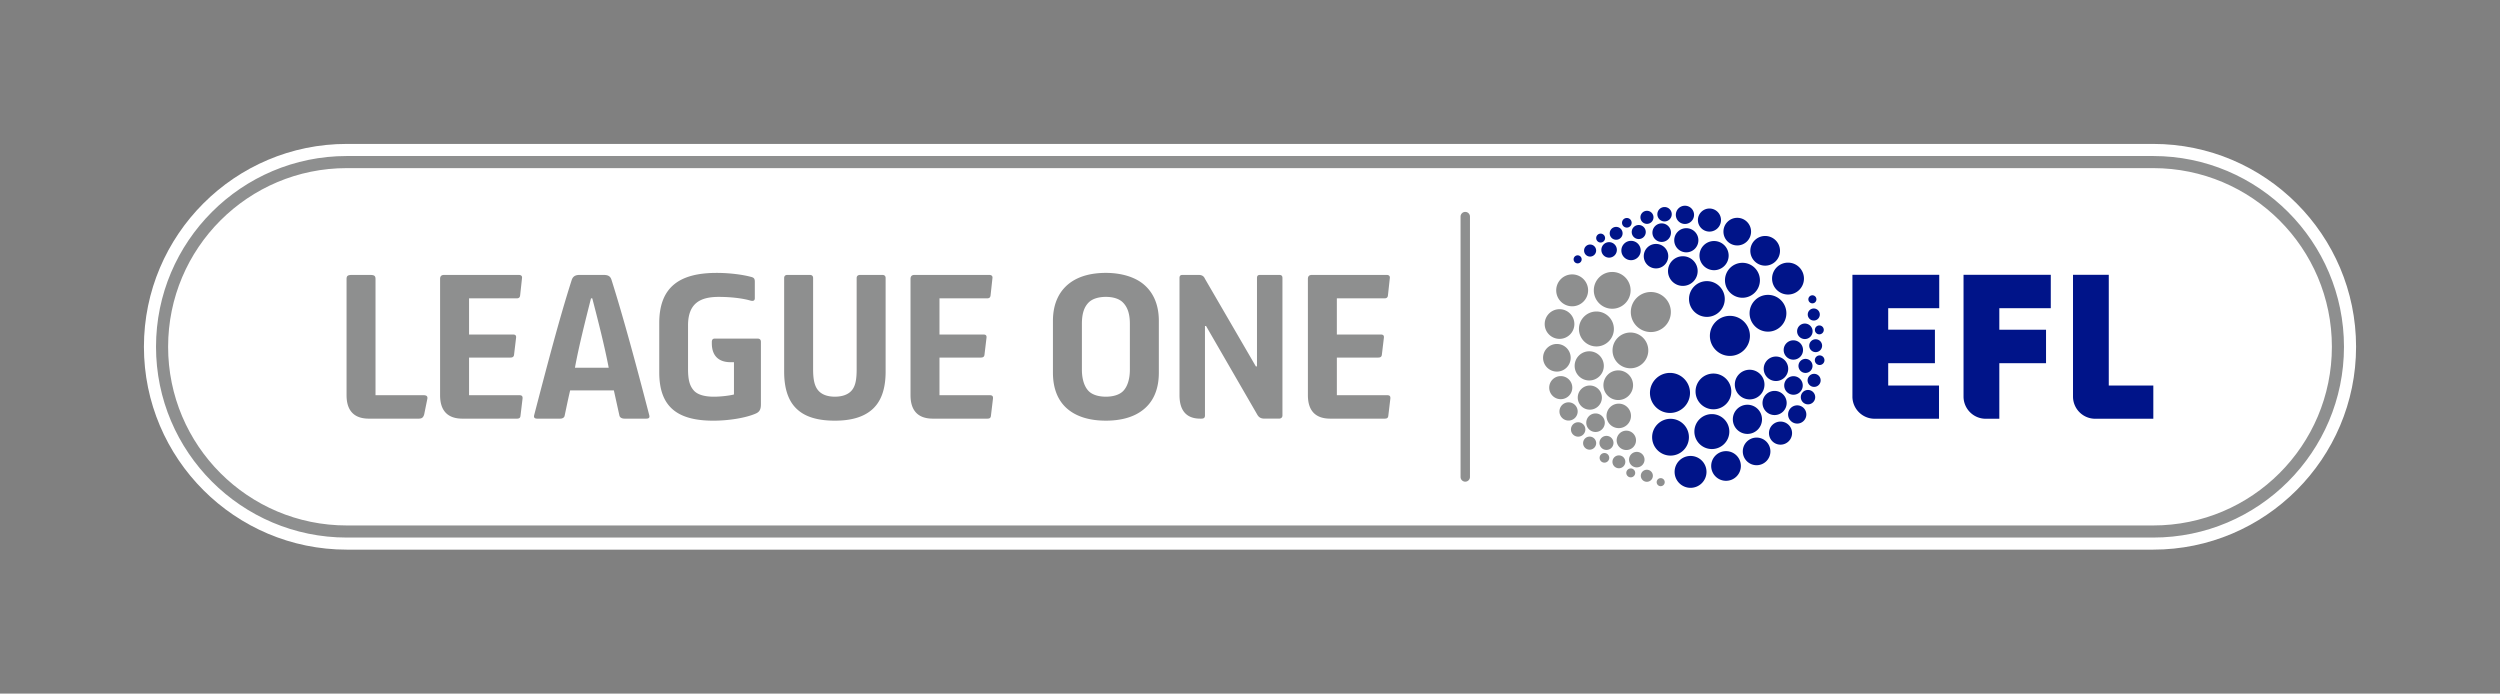 <svg xmlns="http://www.w3.org/2000/svg" viewBox="0 0 2637.5 731.72"><rect x="0" y="0" width="2637.5" height="731.72" fill="#808080" stroke="none"/><defs><style>.cls-4{fill:#8e8f8f}</style></defs><g id="EFL_x5F_LO_x5F_L_x5F_DM_x5F_REG_x5F_H_x5F_RGB"><path fill="none" d="M0 0h2637.5v731.72H0z"/><path d="M365.86 579.87c-118.01 0-214.02-96.01-214.02-214.02s96.01-214.02 214.02-214.02h1905.78c118.01 0 214.02 96.01 214.02 214.02s-96.01 214.02-214.02 214.02H365.86z" fill="#fff"/><path class="cls-4" d="M2271.64 164.6H365.86c-110.97 0-201.26 90.28-201.26 201.26s90.29 201.26 201.26 201.26h1905.78c110.97 0 201.26-90.28 201.26-201.26s-90.29-201.26-201.26-201.26zm0 389.76H365.86c-104.11 0-188.5-84.4-188.5-188.5s84.4-188.5 188.5-188.5h1905.78c104.11 0 188.5 84.4 188.5 188.5s-84.4 188.5-188.5 188.5z"/><path d="M2094.96 441.78c-12.94 0-23.43-10.49-23.43-23.43V289.94h92.05v35.22h-54.29v22.68h49.28v35.34h-49.28v58.61h-14.33zm-140.66-23.44c0 12.94 10.49 23.43 23.44 23.43h67.92v-35.02h-53.6v-23.59h49.28v-35.35h-49.28v-22.67h53.84v-35.22h-91.59v128.41zm317.46 23.44v-35.02h-47V289.94h-37.74v128.41c0 12.94 10.49 23.43 23.43 23.43h61.31zm-488.8-27.24c0 11.66-9.46 21.12-21.13 21.12s-21.12-9.46-21.12-21.12 9.46-21.13 21.12-21.13 21.13 9.46 21.13 21.13zm24.71-20.44c-10.42 0-18.86 8.44-18.86 18.86s8.44 18.86 18.86 18.86 18.86-8.44 18.86-18.86-8.45-18.86-18.86-18.86zm-1.65 42.78c-10.18 0-18.44 8.25-18.44 18.43s8.25 18.43 18.44 18.43 18.42-8.26 18.42-18.43-8.25-18.43-18.42-18.43zm39.86-46.8c-8.64 0-15.64 7-15.64 15.64s7 15.64 15.64 15.64 15.64-7 15.64-15.64-7-15.64-15.64-15.64zm27.76-13.93c-7.13 0-12.91 5.78-12.91 12.91s5.78 12.91 12.91 12.91 12.91-5.78 12.91-12.91-5.78-12.91-12.91-12.91zm18.35-17.12c-5.63 0-10.21 4.57-10.21 10.21s4.58 10.21 10.21 10.21 10.21-4.57 10.21-10.21-4.57-10.21-10.21-10.21zm.14 37.85c-5.4 0-9.78 4.38-9.78 9.79s4.38 9.78 9.78 9.78 9.78-4.38 9.78-9.78-4.38-9.79-9.78-9.79zm3.93 30.76c-5.31 0-9.62 4.31-9.62 9.62s4.31 9.62 9.62 9.62 9.62-4.31 9.62-9.62-4.3-9.62-9.62-9.62zm11.39-16.24c-4.2 0-7.6 3.4-7.6 7.6s3.4 7.6 7.6 7.6 7.59-3.4 7.59-7.6-3.39-7.6-7.59-7.6zm6.45-17.01c-3.81 0-6.9 3.09-6.9 6.89s3.09 6.9 6.9 6.9 6.89-3.09 6.89-6.9-3.09-6.89-6.89-6.89zm-9.1-15.77c-4.09 0-7.42 3.32-7.42 7.41s3.32 7.41 7.42 7.41 7.41-3.32 7.41-7.41-3.31-7.41-7.41-7.41zm10.73-20.7a6.79 6.79 0 100 13.58 6.79 6.79 0 000-13.58zm4.2 17.03c-2.81 0-5.08 2.27-5.08 5.07s2.27 5.07 5.08 5.07 5.07-2.27 5.07-5.07-2.26-5.07-5.07-5.07zm-.33-31.61a4.69 4.69 0 100 9.38 4.69 4.69 0 000-9.38zm-15.29-1.99c-4.51 0-8.17 3.66-8.17 8.17s3.66 8.18 8.17 8.18 8.18-3.66 8.18-8.18-3.66-8.17-8.18-8.17zm9.43-15.89c-3.51 0-6.36 2.85-6.36 6.36s2.85 6.36 6.36 6.36 6.36-2.84 6.36-6.36-2.84-6.36-6.36-6.36zm-1.47-13.92c-2.35 0-4.25 1.9-4.25 4.25s1.9 4.25 4.25 4.25 4.24-1.9 4.24-4.25-1.9-4.25-4.24-4.25zm-68.54 115.47c-8.5 0-15.39 6.89-15.39 15.39s6.89 15.39 15.39 15.39 15.39-6.89 15.39-15.39-6.89-15.39-15.39-15.39zm-81.12 14.84c-10.72 0-19.41 8.69-19.41 19.4s8.69 19.41 19.41 19.41 19.4-8.69 19.4-19.41-8.69-19.4-19.4-19.4zm21.12 39.18c-9.29 0-16.82 7.53-16.82 16.82s7.53 16.82 16.82 16.82 16.82-7.53 16.82-16.82-7.53-16.82-16.82-16.82zm37.43-5.06c-8.64 0-15.65 7-15.65 15.64s7.01 15.65 15.65 15.65 15.65-7.01 15.65-15.65-7.01-15.64-15.65-15.64zm32.25-14.3c-8.04 0-14.57 6.52-14.57 14.57s6.52 14.57 14.57 14.57 14.57-6.52 14.57-14.57-6.52-14.57-14.57-14.57zm25.23-16.89c-6.72 0-12.17 5.45-12.17 12.17s5.45 12.17 12.17 12.17 12.18-5.45 12.18-12.17-5.46-12.17-12.18-12.17zm-6.25-32.37c-7.03 0-12.74 5.7-12.74 12.74s5.71 12.74 12.74 12.74 12.74-5.7 12.74-12.74-5.71-12.74-12.74-12.74zm-47.14-79.17c-11.66 0-21.12 9.46-21.12 21.13 0 11.66 9.46 21.12 21.12 21.12s21.13-9.46 21.13-21.12-9.46-21.13-21.13-21.13zm-24.28-36.64c-10.41 0-18.86 8.45-18.86 18.86s8.45 18.86 18.86 18.86 18.86-8.44 18.86-18.86-8.44-18.86-18.86-18.86zm37.51-19.32c-10.18 0-18.43 8.25-18.43 18.43s8.25 18.43 18.43 18.43 18.43-8.25 18.43-18.43-8.25-18.44-18.43-18.43zm-62.89-6.93c-8.63 0-15.64 7-15.64 15.64s7.01 15.64 15.64 15.64 15.64-7 15.64-15.64-7-15.64-15.64-15.64zm-28.3-12.99c-7.14 0-12.91 5.78-12.91 12.91s5.77 12.91 12.91 12.91c7.13 0 12.91-5.78 12.91-12.91s-5.78-12.91-12.91-12.91zm-26.34-3.27c-5.64 0-10.21 4.57-10.21 10.21s4.57 10.21 10.21 10.21 10.2-4.57 10.2-10.21c0-5.64-4.56-10.21-10.2-10.21zm32.34-18.41c-5.4 0-9.78 4.38-9.78 9.78s4.38 9.78 9.78 9.78 9.78-4.38 9.79-9.78c0-5.4-4.38-9.78-9.79-9.78zm24.53-18.64c-5.31 0-9.62 4.31-9.62 9.62s4.31 9.62 9.62 9.62 9.62-4.31 9.62-9.62-4.31-9.62-9.62-9.62zm-21.51 1.39c-4.2 0-7.6 3.4-7.6 7.6 0 4.19 3.4 7.6 7.6 7.6s7.59-3.4 7.59-7.6c0-4.2-3.4-7.6-7.59-7.6zm-18.56 3.97c-3.81 0-6.9 3.09-6.9 6.9 0 3.81 3.09 6.89 6.9 6.89s6.89-3.09 6.89-6.89-3.08-6.9-6.89-6.9zm-8.67 14.99c-4.1 0-7.41 3.31-7.41 7.41s3.31 7.41 7.41 7.41 7.41-3.32 7.41-7.41-3.32-7.41-7.41-7.41zm-23.83 1.99c-3.75 0-6.79 3.04-6.79 6.79s3.03 6.79 6.79 6.79 6.79-3.04 6.79-6.79-3.04-6.79-6.79-6.79zm11.27-9.4c-2.81 0-5.08 2.27-5.08 5.07s2.27 5.07 5.08 5.07 5.07-2.27 5.07-5.07-2.27-5.07-5.07-5.07zm-27.65 16.5a4.69 4.69 0 100 9.38 4.69 4.69 0 000-9.38zm8.94 9c-4.52 0-8.17 3.66-8.17 8.18 0 4.51 3.65 8.17 8.17 8.17s8.18-3.66 8.18-8.17-3.66-8.18-8.18-8.18zm-20.04 2.5c-3.51 0-6.36 2.85-6.36 6.36s2.85 6.36 6.36 6.36 6.36-2.85 6.36-6.36-2.85-6.36-6.36-6.36zm-13.15 11.4c-2.35 0-4.25 1.9-4.25 4.25s1.91 4.25 4.25 4.25 4.24-1.9 4.24-4.25-1.91-4.25-4.24-4.25zm143.92-15.09c-8.51 0-15.39 6.89-15.39 15.39s6.88 15.39 15.39 15.39c8.5 0 15.39-6.89 15.39-15.39s-6.89-15.39-15.39-15.39zm56.89 56.81c-10.72 0-19.41 8.69-19.41 19.4s8.69 19.4 19.41 19.4 19.4-8.69 19.4-19.4-8.69-19.4-19.4-19.4zm21.13-34c-9.29 0-16.82 7.53-16.82 16.82s7.53 16.82 16.82 16.82 16.82-7.53 16.82-16.82-7.53-16.83-16.82-16.82zm-24.11-28.13c-8.64 0-15.65 7.01-15.65 15.65s7.01 15.65 15.65 15.65 15.65-7.01 15.65-15.65-7.01-15.65-15.65-15.65zm-29.44-19.16c-8.05 0-14.57 6.52-14.57 14.57s6.52 14.57 14.57 14.57 14.57-6.52 14.57-14.57-6.53-14.57-14.57-14.57zm-29.32-9.81c-6.72 0-12.18 5.45-12.18 12.17s5.45 12.17 12.18 12.17 12.17-5.45 12.17-12.17-5.45-12.17-12.17-12.17zm-24.43 20.75c-7.04 0-12.74 5.7-12.74 12.74s5.7 12.74 12.74 12.74 12.73-5.71 12.74-12.74c0-7.03-5.71-12.74-12.74-12.74z" fill="#001489"/><path class="cls-4" d="M1741.63 308.07c-11.67 0-21.13 9.46-21.13 21.12s9.45 21.12 21.13 21.12 21.12-9.46 21.12-21.12-9.46-21.12-21.12-21.12zm-21.55 42.75c-10.42 0-18.86 8.44-18.86 18.86s8.44 18.86 18.86 18.86 18.86-8.44 18.86-18.86-8.45-18.86-18.86-18.86zm-35.86-22.18c-10.17 0-18.43 8.25-18.43 18.43 0 10.17 8.26 18.43 18.43 18.43s18.43-8.26 18.43-18.43c0-10.18-8.26-18.44-18.44-18.43zm23.02 62.12c-8.64 0-15.63 7-15.63 15.64s7 15.64 15.63 15.64c8.64 0 15.64-7 15.64-15.64s-7-15.64-15.64-15.64zm.54 35.09c-7.13 0-12.91 5.78-12.91 12.91s5.78 12.91 12.91 12.91 12.91-5.78 12.91-12.91-5.78-12.91-12.91-12.91zm8 28.5c-5.64 0-10.21 4.57-10.21 10.21 0 5.64 4.58 10.21 10.22 10.21s10.2-4.57 10.2-10.21c0-5.64-4.56-10.21-10.2-10.21zm-32.49-18.17c-5.41 0-9.78 4.37-9.78 9.78s4.38 9.78 9.78 9.78 9.77-4.38 9.78-9.78c0-5.41-4.37-9.78-9.78-9.78zm-28.46-11.72c-5.3 0-9.61 4.31-9.61 9.62s4.31 9.62 9.61 9.62 9.62-4.31 9.62-9.62-4.31-9.62-9.62-9.62zm10.12 21.01c-4.2 0-7.6 3.4-7.6 7.6s3.4 7.6 7.6 7.6 7.6-3.4 7.6-7.6c0-4.2-3.4-7.6-7.6-7.6zm12.11 15.15c-3.81 0-6.89 3.09-6.89 6.9 0 3.81 3.09 6.89 6.89 6.89s6.89-3.09 6.89-6.89c0-3.81-3.08-6.9-6.89-6.9zm17.76-.77c-4.1 0-7.41 3.32-7.41 7.41s3.31 7.41 7.41 7.41 7.41-3.32 7.41-7.41-3.32-7.41-7.42-7.41zm13.1 20.58c-3.74 0-6.79 3.04-6.79 6.79s3.04 6.79 6.79 6.79c3.76 0 6.79-3.04 6.79-6.79s-3.03-6.79-6.79-6.79zm-15.26-2.49c-2.8 0-5.07 2.27-5.07 5.08s2.27 5.07 5.07 5.07 5.08-2.27 5.08-5.07-2.27-5.08-5.08-5.08zm27.78 16.28a4.69 4.69 0 100 9.38 4.69 4.69 0 000-9.38zm6.35-17.48c-4.51 0-8.17 3.66-8.17 8.18s3.66 8.17 8.17 8.17 8.18-3.66 8.18-8.17-3.66-8.18-8.18-8.18zm10.62 18.84c-3.52 0-6.36 2.85-6.36 6.36s2.84 6.36 6.36 6.36c3.51 0 6.36-2.85 6.36-6.36s-2.85-6.36-6.36-6.36zm14.62 8.85c-2.35 0-4.25 1.9-4.25 4.25s1.9 4.25 4.24 4.25 4.25-1.9 4.25-4.25-1.9-4.25-4.25-4.25zm-75.39-133.81c-8.5 0-15.39 6.89-15.39 15.39s6.89 15.39 15.39 15.39 15.39-6.89 15.39-15.39-6.89-15.39-15.39-15.39zm24.24-83.69c-10.72 0-19.41 8.69-19.41 19.4s8.69 19.4 19.41 19.4 19.4-8.69 19.4-19.4-8.68-19.4-19.4-19.4zm-42.26 2.57c-9.29 0-16.82 7.53-16.82 16.83 0 9.29 7.54 16.82 16.82 16.82s16.82-7.53 16.83-16.82c0-9.29-7.53-16.83-16.83-16.83zm-13.32 36.71c-8.64 0-15.65 7-15.65 15.65 0 8.64 7 15.65 15.65 15.65s15.65-7.01 15.65-15.65c0-8.65-7-15.65-15.65-15.65zm-2.8 36.69c-8.04 0-14.57 6.53-14.57 14.57s6.53 14.57 14.57 14.57 14.57-6.52 14.57-14.57c0-8.04-6.52-14.57-14.57-14.57zm4.08 33.89c-6.73 0-12.17 5.46-12.17 12.18s5.45 12.17 12.17 12.17 12.18-5.45 12.18-12.17-5.45-12.17-12.18-12.18zm30.68 9.94c-7.03 0-12.74 5.7-12.74 12.73s5.7 12.74 12.73 12.74c7.04 0 12.74-5.7 12.74-12.74s-5.7-12.74-12.73-12.73zm-131.41-183.17a4.96 4.96 0 00-4.96 4.96V503.2c0 2.74 2.22 4.96 4.96 4.96s4.96-2.22 4.96-4.96V228.52a4.96 4.96 0 00-4.96-4.96zM450.67 421.62L447.56 437c-.97 3.7-2.73 4.67-5.84 4.67h-52.55c-14.99 0-23.55-7.78-23.55-24.72V294.33c0-3.51 1.56-4.28 6.03-4.28h18.49c4.48 0 6.03.78 6.03 4.28v122.62h50.61c3.12 0 4.87.98 3.89 4.67zm100.62-1.17l-2.14 17.91c-.19 2.34-1.17 3.31-3.7 3.31h-57.61c-14.99 0-23.55-7.78-23.55-24.72V294.33c0-2.73 1.17-4.28 4.28-4.28h78.83c2.34 0 3.7 1.17 3.31 3.5l-1.95 17.91c-.2 2.34-1.36 3.31-3.7 3.31h-50.21v38.15h46.32c2.73 0 3.5 1.16 3.31 3.31l-2.14 17.9c-.2 2.14-1.36 3.11-3.89 3.11h-43.6v39.71h53.14c2.53 0 3.5.98 3.31 3.51zm12.26 17.52c13.43-51.58 26.67-102.19 39.51-142.28 1.17-3.89 3.7-5.64 8.37-5.64h25.3c5.45 0 7.4 1.75 8.56 5.64 12.65 40.1 26.28 90.7 39.71 142.48.58 2.53-.39 3.5-3.31 3.5h-22.77c-3.12 0-5.06-1.36-5.45-3.31l-5.84-26.47H601.5c-2.14 8.95-3.89 17.71-5.84 26.86-.39 1.75-2.14 2.92-4.67 2.92h-24.13c-3.12 0-3.89-1.36-3.31-3.69zm78.63-50.02c-4.28-22.58-11.29-50.02-17.32-73.18h-1.36c-5.84 23.16-12.85 50.6-16.93 73.18h35.62zm128.46-5.84c-13.04 0-19.66-7.4-19.66-19.85v-1.36c0-2.53.97-3.7 3.31-3.7h44.77c2.53 0 3.7 1.17 3.7 3.51v65.79c0 5.26-1.36 7.98-5.26 9.73-10.51 4.67-28.61 7.59-44.96 7.59-39.32 0-57.03-15.77-57.03-51v-51.97c0-37.57 20.83-52.94 60.53-52.94 13.63 0 27.25 1.75 36.59 4.28 2.92.78 3.7 1.95 3.7 5.26v17.13c0 2.72-1.75 3.31-4.67 2.53-8.56-2.53-21.41-3.89-33.29-3.89-19.07 0-32.5 6.23-32.5 30.17v45.74c0 11.68 1.75 17.91 6.03 22.77 3.51 4.09 10.51 6.62 21.22 6.62 7.59 0 16.74-1.17 21.21-2.34v-34.06h-3.7zm70.26 49.63c-9.15-8.37-13.62-21.61-13.62-39.71v-98.68c0-1.95.97-3.31 3.5-3.31h23.55c2.33 0 3.5 1.17 3.5 3.31v95.95c0 9.34.97 17.13 5.06 22.19 3.51 4.47 9.54 7.01 17.91 7.01s14.6-2.53 18.1-7.01c4.09-5.06 4.87-12.85 4.87-22.19v-95.95c0-2.14 1.36-3.31 3.7-3.31h23.36c2.53 0 3.5 1.36 3.5 3.31v98.68c0 18.69-4.87 32.12-14.79 40.49-8.95 7.59-21.8 11.29-38.73 11.29-17.91 0-31.14-3.89-39.9-12.07zm206.7-11.29l-2.14 17.91c-.19 2.34-1.17 3.31-3.7 3.31h-57.61c-14.99 0-23.55-7.78-23.55-24.72V294.33c0-2.73 1.17-4.28 4.28-4.28h78.83c2.33 0 3.7 1.17 3.31 3.5l-1.95 17.91c-.2 2.34-1.36 3.31-3.7 3.31h-50.22v38.15h46.32c2.72 0 3.5 1.16 3.31 3.31l-2.14 17.9c-.19 2.14-1.36 3.11-3.89 3.11h-43.6v39.71h53.14c2.53 0 3.51.98 3.31 3.51zm78.04 10.51c-9.54-8.37-14.79-21.02-14.79-37.76v-54.69c0-19.08 7.2-32.89 19.66-41.27 9.34-6.23 21.6-9.34 36.2-9.34s28.03 3.5 37.56 10.31c11.48 8.37 18.3 21.8 18.3 40.29v54.69c0 18.49-6.42 31.92-18.1 40.29-9.34 6.81-22.19 10.32-37.76 10.32-17.32 0-31.34-4.28-41.07-12.85zm59.17-18.29c4.67-4.67 7.2-12.84 7.2-22.58v-48.46c0-11.1-2.73-17.91-7.4-22.58-3.89-3.89-10.32-5.84-17.91-5.84s-14.21 1.95-18.1 5.84c-4.67 4.67-7.2 11.48-7.2 22.58v48.46c0 9.73 2.53 17.91 7.2 22.58 3.89 3.89 10.51 5.84 18.1 5.84s14.21-1.95 18.1-5.84zm168.16-119.32v145c0 2.14-1.55 3.31-3.7 3.31h-15.18c-4.28 0-6.23-1.75-7.59-4.09l-54.11-93.62h-1.16v94.4c0 2.34-1.17 3.31-3.7 3.31h-1.36c-13.82 0-21.8-7.78-21.8-24.72V293.35c0-2.14.78-3.31 3.11-3.31h17.13c3.5 0 5.45 1.36 6.62 4.09l53.72 92.45h1.17v-93.23c0-2.34.97-3.31 3.12-3.31h20.24c2.53 0 3.5.97 3.5 3.31zm113.86 127.1l-2.14 17.91c-.19 2.34-1.17 3.31-3.7 3.31h-57.61c-14.99 0-23.55-7.78-23.55-24.72V294.33c0-2.73 1.17-4.28 4.29-4.28h78.82c2.34 0 3.7 1.17 3.31 3.5l-1.95 17.91c-.19 2.34-1.36 3.31-3.7 3.31h-50.22v38.15h46.33c2.72 0 3.5 1.16 3.31 3.31l-2.14 17.9c-.2 2.14-1.36 3.11-3.89 3.11h-43.6v39.71h53.14c2.53 0 3.5.98 3.31 3.51z"/></g></svg>